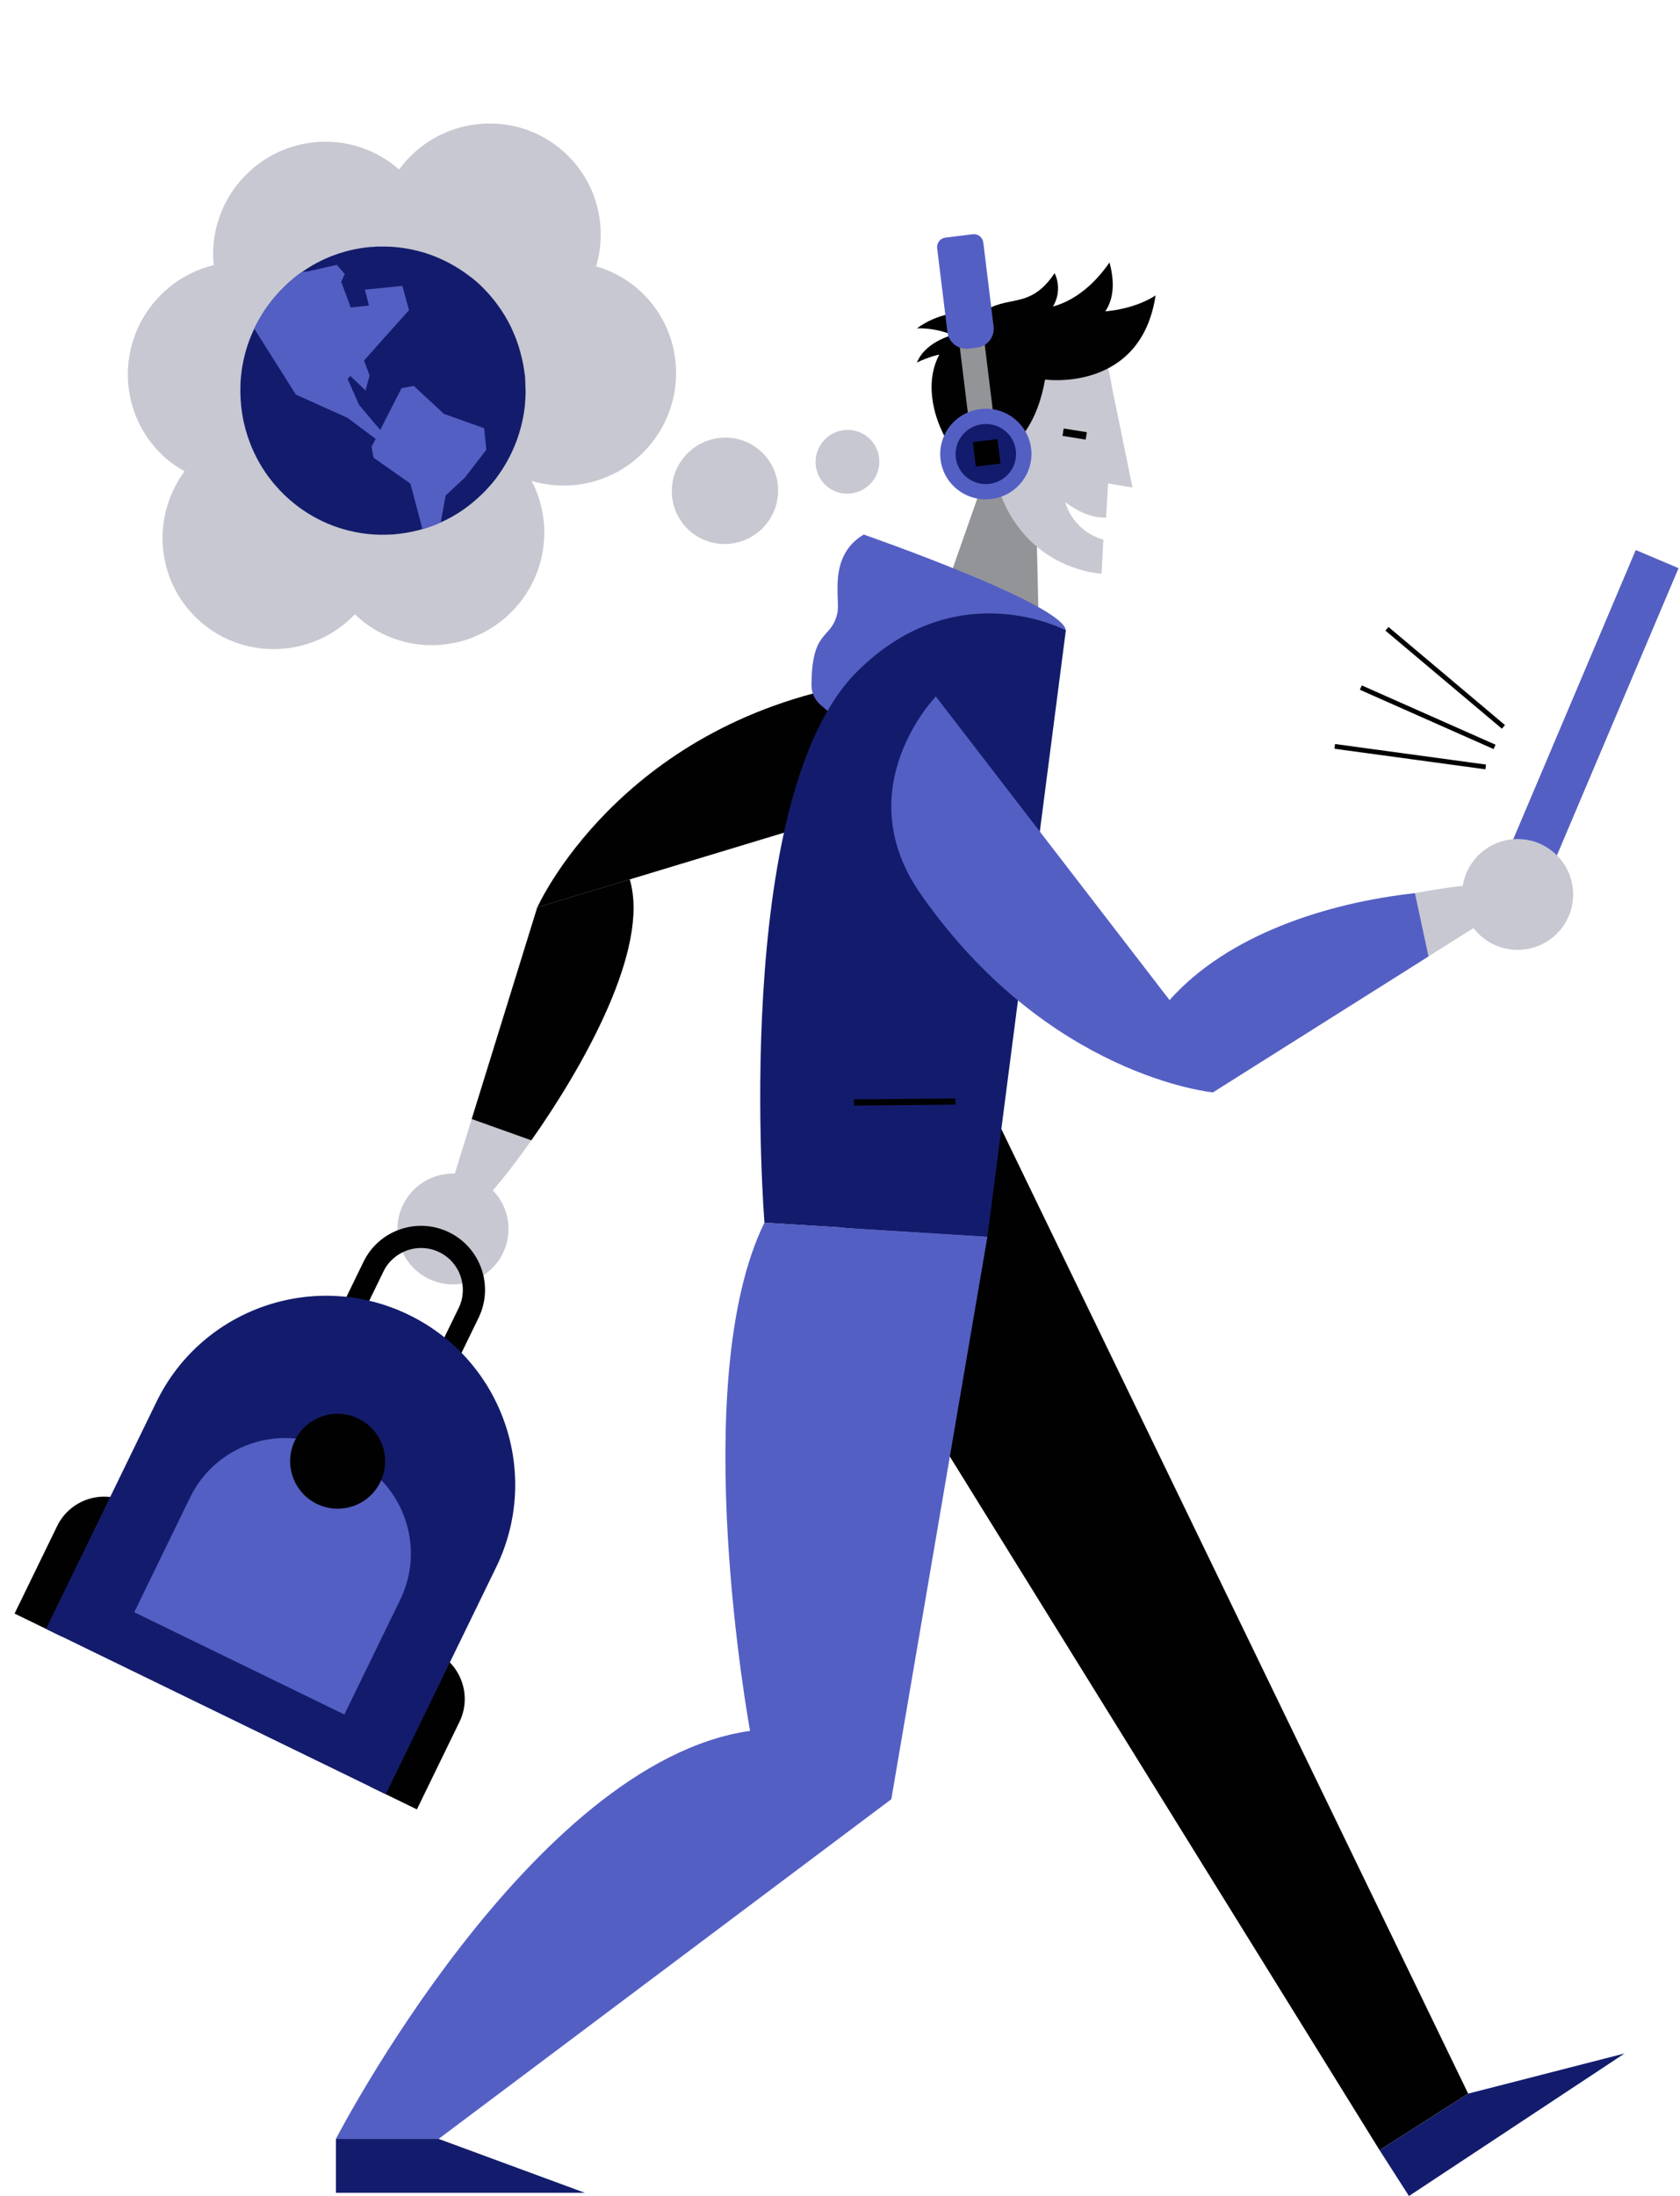<svg width="642" height="839" viewBox="0 0 642 839" fill="none" xmlns="http://www.w3.org/2000/svg">
<path d="M625.105 210.172L565.965 349.775L582.269 356.682L641.409 217.079L625.105 210.172Z" fill="#939598"/>
<path d="M625.105 210.172L565.965 349.775L582.269 356.682L641.409 217.079L625.105 210.172Z" fill="#545FC4"/>
<path d="M375.595 184.387L358.941 231.774L396.867 235.625L395.638 180.998L375.595 184.387Z" fill="#939498"/>
<path d="M423.443 140.721L432.779 186.264L418.965 183.967L423.443 140.721Z" fill="#C7C8D1"/>
<path d="M421.644 206.176C418.188 205.22 415.035 203.399 412.481 200.887C409.928 198.375 408.061 195.254 407.055 191.82C413.907 196.967 419.266 197.905 422.687 197.728C423.302 186.563 424.091 173.501 425.018 160.941C427.317 129.752 411.374 120.635 397.766 118.405C376.385 114.902 366.208 121.033 364.982 150.059C363.937 175.084 380.103 181.876 380.103 181.876C389.333 218.053 420.96 219.155 420.96 219.155L421.644 206.176Z" fill="#C7C8D1"/>
<path d="M399.363 145.009C399.363 145.009 435.97 150.125 441.609 112.834C441.609 112.834 429.006 122.045 407.428 118.209C384.712 114.18 366.764 117.51 358.133 137.167C352.225 150.621 359.456 168.792 369.223 177.66C369.223 177.66 393.407 178.795 399.363 145.009Z" fill="#010101"/>
<path d="M378.99 186.728C384.801 186.728 389.511 182.029 389.511 176.232C389.511 170.436 384.801 165.736 378.99 165.736C373.179 165.736 368.468 170.436 368.468 176.232C368.468 182.029 373.179 186.728 378.99 186.728Z" fill="#C7C8D1"/>
<path d="M415.337 165.12L406.482 163.701L406.027 166.528L414.882 167.946L415.337 165.12Z" fill="#010101"/>
<path d="M398.805 117.711C398.805 117.711 412.028 117.519 423.992 100.273C429.256 119.765 416.064 124.005 416.064 124.005L398.805 117.711Z" fill="#010101"/>
<path d="M375.996 120.107C371.594 119.119 367.031 119.085 362.614 120.006C358.198 120.928 354.031 122.784 350.396 125.449C357.352 125.271 364.19 127.279 369.94 131.189L375.996 120.107Z" fill="#010101"/>
<path d="M365.277 127.645C365.277 127.645 353.854 129.979 350.396 138.503C350.396 138.503 360.214 133.526 365.277 135.56V127.645Z" fill="#010101"/>
<path d="M375.105 119.706C384.713 112.134 393.367 118.824 403.012 104.35C404.092 106.61 404.518 109.126 404.24 111.614C403.963 114.103 402.995 116.465 401.445 118.433L375.105 119.706Z" fill="#010101"/>
<path d="M172.561 449.963L185.458 457.835C195.814 448.034 251.78 373.233 240.638 335.975L205.304 346.677L173.459 449.498L172.561 449.963Z" fill="#C7C8D1"/>
<path d="M561.049 799.858L527.193 821.447L313.328 476.352L379.429 424.686L561.049 799.858Z" fill="#010101"/>
<path d="M527.193 821.447L538.426 838.974L620.84 784.504L561.049 799.858L527.193 821.447Z" fill="#131C6C"/>
<path d="M173.1 490.694C184.816 490.694 194.314 481.219 194.314 469.532C194.314 457.844 184.816 448.369 173.1 448.369C161.383 448.369 151.885 457.844 151.885 469.532C151.885 481.219 161.383 490.694 173.1 490.694Z" fill="#C7C8D1"/>
<path d="M579.947 362.88C591.664 362.88 601.162 353.405 601.162 341.717C601.162 330.029 591.664 320.555 579.947 320.555C568.231 320.555 558.732 330.029 558.732 341.717C558.732 353.405 568.231 362.88 579.947 362.88Z" fill="#C7C8D1"/>
<path d="M398.886 288.044C398.886 288.044 376.082 252.653 327.454 261.248C236.112 277.363 205.321 346.668 205.316 346.678L398.886 288.044Z" fill="#010101"/>
<path d="M203.052 435.651C222.476 408.074 248.582 362.512 240.64 335.975L205.307 346.677L180.265 427.521L203.052 435.651Z" fill="#010101"/>
<path d="M377.343 472.406L340.608 687.376L167.629 817.143H128.373C128.373 817.143 202.696 673.229 286.631 661.261C286.631 661.261 262.137 528.286 292.123 467.1L377.343 472.406Z" fill="#545FC4"/>
<path d="M128.373 817.15V837.751H223.514L167.629 817.15H128.373Z" fill="#131C6C"/>
<path d="M330.054 204.219C316.12 212.579 321.245 228.846 319.964 234.346C317.572 244.619 310.214 240.093 310.098 261.713C310.086 263.148 310.388 264.568 310.982 265.875C311.576 267.183 312.448 268.345 313.538 269.282L316.23 271.581C322.644 285.911 406.617 245.174 406.617 245.174H401.005C401.331 243.278 407.301 240.842 407.301 240.842C406.541 230.818 330.054 204.219 330.054 204.219Z" fill="#545FC4"/>
<path d="M377.343 472.406L292.135 467.107C292.135 467.107 279.017 304.972 327.497 256.611C365.669 218.528 407.3 240.842 407.3 240.842L377.343 472.406Z" fill="#131C6C"/>
<path d="M567.511 352.638L563.235 338.17C548.964 338.509 467.386 351.706 439.893 390.356L463.507 417.331L566.53 352.384L567.511 352.638Z" fill="#C7C8D1"/>
<path d="M545.883 365.404L540.704 341.231C507.266 344.9 469.22 357.01 446.938 382.082L357.639 266.104C357.639 266.104 323.587 301.042 351.781 341.494C400.539 411.451 463.499 417.329 463.511 417.329L545.883 365.404Z" fill="#545FC4"/>
<path d="M326.316 422.379V420.009L365.075 419.637V422.007L326.316 422.379Z" fill="#010101"/>
<path d="M48.578 573.81L23.568 625.211L5.57 616.453L21.837 583.021C26.666 573.097 38.638 568.974 48.578 573.81Z" fill="#010101"/>
<path d="M166.328 631.104L141.318 682.504L159.316 691.261L175.583 657.829C180.412 647.905 176.269 635.94 166.328 631.104Z" fill="#010101"/>
<path d="M173.898 521.929L166.274 518.219L175.274 499.721C179.121 491.815 175.807 482.248 167.888 478.394C159.968 474.541 150.397 477.839 146.55 485.745L137.549 504.243L129.925 500.533L138.926 482.035C144.811 469.931 159.466 464.884 171.589 470.783C183.713 476.682 188.787 491.328 182.898 503.431L173.898 521.929Z" fill="#010101"/>
<path d="M147.407 685.468L17.59 622.303L59.801 535.55C77.214 499.764 120.39 484.892 156.239 502.335C192.087 519.777 207.033 562.928 189.62 598.716L147.409 685.469L147.407 685.468Z" fill="#131C6C"/>
<path d="M134.25 557.172L126.659 553.478C106.584 543.71 82.404 552.037 72.652 572.078L51.308 615.944L131.598 655.011L152.942 611.145C162.695 591.104 154.325 566.94 134.25 557.172Z" fill="#545FC4"/>
<path d="M121.098 574.556C130.115 578.944 140.975 575.203 145.355 566.202C149.734 557.201 145.975 546.347 136.958 541.96C127.941 537.572 117.081 541.313 112.701 550.314C108.322 559.315 112.081 570.169 121.098 574.556Z" fill="#010101"/>
<path d="M375.9 128.289L366.385 129.457L370.26 161.035L379.775 159.867L375.9 128.289Z" fill="#939498"/>
<path d="M378.836 190.642C388.391 189.47 395.193 180.828 394.029 171.341C392.865 161.854 384.175 155.113 374.621 156.285C365.066 157.458 358.264 166.099 359.428 175.587C360.592 185.074 369.282 191.815 378.836 190.642Z" fill="#545FC4"/>
<path d="M385.829 180.524C389.764 175.525 388.879 168.312 383.852 164.412C378.825 160.513 371.56 161.404 367.626 166.403C363.691 171.403 364.576 178.616 369.603 182.516C374.629 186.415 381.894 185.524 385.829 180.524Z" fill="#131C6C"/>
<path d="M361.288 90.776L371.714 89.497C373.705 89.253 375.516 90.658 375.759 92.635L379.693 124.696C380.183 128.687 377.321 132.322 373.302 132.815L370.22 133.193C366.201 133.687 362.546 130.851 362.056 126.86L358.122 94.799C357.879 92.822 359.297 91.021 361.288 90.776Z" fill="#545FC4"/>
<path d="M381.172 167.743L371.757 168.898L372.904 178.247L382.319 177.092L381.172 167.743Z" fill="#010101"/>
<path d="M70.521 180.064C67.471 178.35 64.57 176.281 61.927 173.749C44.939 157.477 44.449 130.415 60.834 113.309C66.714 107.171 73.972 103.188 81.639 101.304C80.474 89.296 84.351 76.836 93.387 67.402C109.369 50.717 135.478 49.713 152.519 64.768C153.612 63.285 154.771 61.839 156.08 60.472C172.465 43.366 199.523 42.691 216.512 58.963C228.372 70.324 232.165 86.934 227.816 101.752C234.173 103.595 240.193 106.924 245.298 111.814C262.287 128.087 262.776 155.149 246.391 172.255C234.854 184.299 218.037 188.159 203.156 183.731C211.414 199.526 209.127 219.531 196.037 233.196C179.652 250.302 152.594 250.977 135.606 234.705C119.221 251.81 92.163 252.486 75.174 236.213C59.533 221.241 57.912 197.147 70.521 180.064Z" fill="#C7C8D1"/>
<path d="M291.664 201.516C283.876 209.647 271.016 209.968 262.941 202.233C254.866 194.499 254.634 181.638 262.422 173.507C270.21 165.376 283.069 165.055 291.144 172.79C299.219 180.525 299.452 193.386 291.664 201.516Z" fill="#C7C8D1"/>
<path d="M332.612 184.824C327.942 189.699 320.232 189.891 315.391 185.254C310.549 180.616 310.41 172.905 315.079 168.03C319.749 163.155 327.459 162.963 332.3 167.6C337.142 172.238 337.281 179.949 332.612 184.824Z" fill="#C7C8D1"/>
<path d="M200.86 149.126C200.86 151.139 200.743 153.151 200.567 155.105C200.508 155.519 200.45 155.993 200.391 156.407C200.379 156.478 200.373 156.55 200.356 156.626C200.315 156.97 200.262 157.319 200.215 157.71C200.039 158.835 199.805 159.959 199.57 161.084C198.163 167.419 195.7 173.339 192.358 178.667C192.182 178.963 191.947 179.318 191.771 179.614L189.66 182.633C189.549 182.781 189.432 182.929 189.309 183.077C188.066 184.688 186.717 186.203 185.321 187.665C183.269 189.737 181.099 191.691 178.754 193.467C178.343 193.763 177.933 194.059 177.464 194.414C177.347 194.533 177.229 194.592 177.053 194.71C175.67 195.675 174.233 196.575 172.755 197.404C171.354 198.191 169.911 198.919 168.428 199.577C166.657 200.37 164.839 201.068 162.975 201.666C162.84 201.708 162.699 201.755 162.564 201.797C162.189 201.915 161.814 202.028 161.432 202.134C160.055 202.537 158.653 202.886 157.234 203.176C155.827 203.472 154.419 203.709 152.954 203.886C152.168 203.981 151.417 204.076 150.643 204.135C150.438 204.153 150.233 204.171 150.022 204.182C148.79 204.242 147.559 204.301 146.328 204.301H145.565C143.847 204.277 142.147 204.177 140.47 203.993C128.238 202.685 117.197 197.268 108.741 189.145C107.51 187.961 106.337 186.718 105.223 185.416C102.643 182.456 100.356 179.141 98.48 175.648C97.365 173.576 96.369 171.444 95.548 169.254C94.258 165.88 93.261 162.387 92.674 158.775C92.633 158.58 92.598 158.379 92.569 158.178C92.399 157.177 92.293 156.141 92.147 155.105C91.971 153.151 91.853 151.198 91.853 149.244V148.119C91.93 143.525 92.575 139.068 93.73 134.823C94.322 132.627 95.055 130.489 95.905 128.417C96.034 128.098 96.169 127.778 96.31 127.458C96.58 126.819 96.861 126.18 97.16 125.552C97.899 123.971 98.732 122.426 99.652 120.946C100.121 120.177 100.59 119.348 101.118 118.578C101.693 117.726 102.285 116.885 102.907 116.068C104.32 114.191 105.839 112.409 107.463 110.728C108.454 109.692 109.492 108.704 110.559 107.744C110.911 107.448 111.321 107.093 111.673 106.797C111.743 106.744 111.814 106.685 111.878 106.631C112.101 106.448 112.312 106.27 112.494 106.087C112.67 105.968 112.846 105.791 113.022 105.672C113.373 105.376 113.725 105.14 114.077 104.844C114.429 104.607 114.781 104.311 115.191 104.074C115.22 104.05 115.256 104.033 115.291 104.009C118.879 101.463 122.767 99.368 126.907 97.763C128.472 97.159 130.073 96.621 131.709 96.165C132.853 95.845 134.008 95.561 135.186 95.312C136.887 94.957 138.587 94.661 140.347 94.484C141.109 94.424 141.812 94.306 142.575 94.306H142.809C143.044 94.306 143.278 94.247 143.513 94.247C143.865 94.247 144.158 94.188 144.451 94.188H146.328C148.028 94.188 149.728 94.247 151.429 94.424C155.24 94.779 158.876 95.549 162.394 96.615C168.786 98.628 174.649 101.765 179.809 105.791C179.868 105.791 179.868 105.85 179.927 105.85C180.63 106.383 181.334 106.975 182.038 107.567C183.093 108.455 184.09 109.461 185.087 110.468C185.38 110.764 185.615 111.001 185.849 111.297C186.905 112.362 187.843 113.546 188.781 114.671C189.778 115.914 190.657 117.157 191.537 118.46C191.889 119.052 192.299 119.585 192.651 120.177C192.768 120.354 192.827 120.473 192.944 120.65C193.472 121.538 194 122.485 194.469 123.373C194.469 123.433 194.527 123.492 194.527 123.492C195.055 124.439 195.524 125.445 195.935 126.452C196.169 126.985 196.404 127.518 196.638 128.05C196.931 128.702 197.166 129.353 197.401 130.004C197.928 131.425 198.397 132.905 198.808 134.444C199.101 135.569 199.394 136.634 199.629 137.759C199.746 138.233 199.805 138.706 199.922 139.121C199.981 139.594 200.098 140.068 200.157 140.542C200.215 140.897 200.274 141.252 200.332 141.666C200.332 141.785 200.391 141.962 200.391 142.081C200.45 142.495 200.508 142.969 200.567 143.383C200.626 143.798 200.684 144.271 200.684 144.686V144.982C200.684 145.278 200.743 145.574 200.743 145.929V146.639C200.743 146.995 200.802 147.35 200.802 147.705C200.802 147.764 200.802 147.764 200.802 147.823V148.771C200.86 148.889 200.86 149.007 200.86 149.126Z" fill="#131C6C"/>
<path d="M185.849 171.835L177.647 182.452L170.286 189.318L168.429 199.578C166.658 200.371 164.84 201.069 162.976 201.667C162.841 201.709 162.7 201.756 162.565 201.798C162.19 201.916 161.814 202.029 161.433 202.135L156.848 184.76L142.001 170.729L153.447 148.304L158.126 147.434L169.643 158.119L185.006 163.596L185.849 171.835Z" fill="#545FC4"/>
<path d="M148.883 126.767L132.84 144.764L139.102 158.978L136.645 161.357L113.038 150.737L97.159 125.553C97.898 123.972 98.731 122.427 99.651 120.947C100.12 120.177 100.589 119.349 101.117 118.579C101.692 117.727 102.284 116.886 102.906 116.069C104.319 114.192 105.837 112.41 107.462 110.729C108.453 109.693 109.491 108.704 110.558 107.745C110.91 107.449 111.32 107.094 111.672 106.798C111.742 106.745 111.813 106.686 111.877 106.632C112.1 106.449 112.311 106.271 112.493 106.088C112.669 105.969 112.845 105.792 113.021 105.673C113.372 105.377 113.724 105.14 114.076 104.844C114.428 104.608 114.78 104.312 115.19 104.075C115.219 104.051 115.255 104.033 115.29 104.01C119.465 101.802 156.289 118.502 156.289 118.502L148.883 126.767Z" fill="#545FC4"/>
<path d="M145.539 164.546L144.256 168.17L132.78 159.618L137.216 154.693L145.539 164.546Z" fill="#545FC4"/>
<path d="M150.046 115.742L134.026 117.482L129.926 106.386L146.177 101.791L150.046 115.742Z" fill="#131C6C"/>
<path d="M156.289 118.5L141.368 118.194L139.456 110.656L153.765 109.232L156.289 118.5Z" fill="#545FC4"/>
<path d="M131.746 104.703L128.082 112.691L116.977 103.832L128.688 101.189L131.746 104.703Z" fill="#545FC4"/>
<path d="M156.846 184.757L142.733 174.855L141.998 170.731L144.612 166.934L161.134 178.526L156.846 184.757Z" fill="#545FC4"/>
<path d="M141.253 143.45L139.681 149.179L130.125 140.042L137.123 132.582L141.253 143.45Z" fill="#545FC4"/>
<path d="M520.401 261.854L571.509 284.518L570.771 286.182L519.663 263.518L520.401 261.854Z" fill="#010101"/>
<path d="M567.858 292.097L567.638 293.908L509.959 286.06L510.18 284.249L567.858 292.097Z" fill="#010101"/>
<path d="M530.6 239.526L575.128 277.014L573.934 278.393L529.406 240.905L530.6 239.526Z" fill="#010101"/>
</svg>
